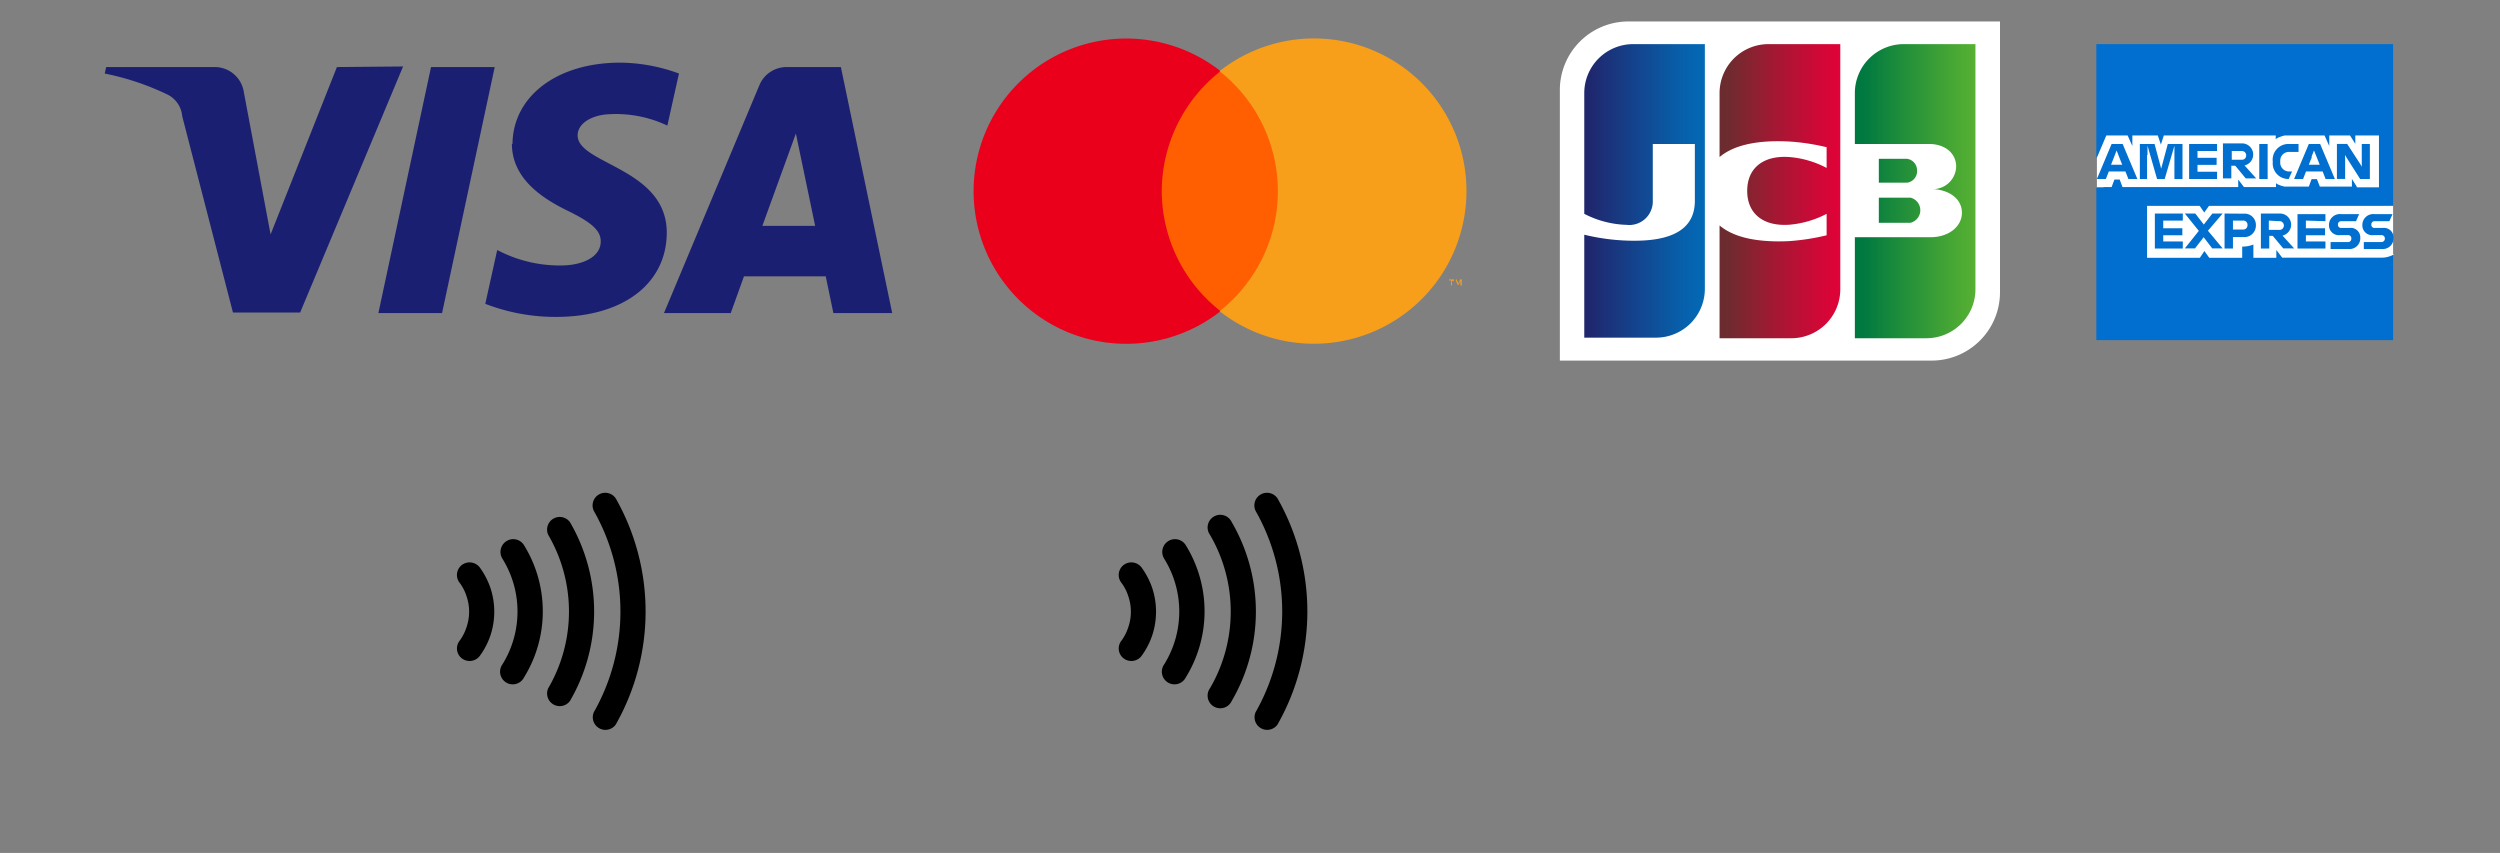 <svg xmlns="http://www.w3.org/2000/svg" xmlns:xlink="http://www.w3.org/1999/xlink" viewBox="0 0 170 58"><rect x="0" y="0" width="170" height="58" fill="#808080" stroke="none"/><defs><style>.cls-1{fill:#ff5f00;}.cls-2{fill:#eb001b;}.cls-3{fill:#f79e1b;}.cls-4{fill:#fff;}.cls-5{fill:url(#グラデーションGreen);}.cls-6{fill:url(#グラデーションGreen-2);}.cls-7{fill:url(#グラデーションGreen-3);}.cls-8{fill:url(#グラデーションBleu);}.cls-9{fill:url(#グラデーションRed);}.cls-10{fill:#1a1f71;}.cls-11{fill:#006fcf;}.cls-12{fill:none;}</style><linearGradient id="グラデーションGreen" x1="117.21" y1="15.45" x2="124.52" y2="15.45" gradientTransform="translate(-5.72 -3.11) scale(1.13)" gradientUnits="userSpaceOnUse"><stop offset="0" stop-color="#007940"/><stop offset="0.24" stop-color="#19893c"/><stop offset="0.75" stop-color="#49a834"/><stop offset="1" stop-color="#5bb431"/></linearGradient><linearGradient id="グラデーションGreen-2" x1="117.21" y1="14.31" x2="124.52" y2="14.31" xlink:href="#グラデーションGreen"/><linearGradient id="グラデーションGreen-3" x1="117.21" y1="13.07" x2="124.52" y2="13.07" xlink:href="#グラデーションGreen"/><linearGradient id="グラデーションBleu" x1="100.84" y1="14.31" x2="108.26" y2="14.31" gradientTransform="translate(-5.72 -3.11) scale(1.13)" gradientUnits="userSpaceOnUse"><stop offset="0" stop-color="#1f286f"/><stop offset="0.11" stop-color="#1b3179"/><stop offset="0.71" stop-color="#085ea9"/><stop offset="1" stop-color="#006fbb"/></linearGradient><linearGradient id="グラデーションRed" x1="108.98" y1="14.31" x2="116.19" y2="14.31" gradientTransform="translate(-5.72 -3.11) scale(1.13)" gradientUnits="userSpaceOnUse"><stop offset="0" stop-color="#6c2c2f"/><stop offset="0.4" stop-color="#a31833"/><stop offset="0.8" stop-color="#d30737"/><stop offset="1" stop-color="#e50038"/></linearGradient></defs><g id="レイヤー_2" data-name="レイヤー 2"><g id="レイヤー_1-2" data-name="レイヤー 1"><path d="M76.24,39.61a3,3,0,0,1,.48.92,3.24,3.24,0,0,1,0,2.13,3.16,3.16,0,0,1-.48.93.85.85,0,0,0,.18,1.19.87.87,0,0,0,1.2-.17,5.19,5.19,0,0,0,.73-1.4,5.15,5.15,0,0,0,0-3.23,5.34,5.34,0,0,0-.73-1.4.87.87,0,0,0-1.2-.17.86.86,0,0,0-.18,1.2M79.17,38a6.81,6.81,0,0,1,0,7.17.86.86,0,1,0,1.46.9,8.55,8.55,0,0,0,0-9,.86.86,0,0,0-1.18-.28A.87.87,0,0,0,79.17,38m3.11-1.63a10.35,10.35,0,0,1,0,10.43.86.86,0,1,0,1.48.86,12.07,12.07,0,0,0,0-12.15.86.86,0,1,0-1.48.86m3.1-1.63a13.85,13.85,0,0,1,0,13.69.86.86,0,0,0,1.49.84,15.58,15.58,0,0,0,0-15.38.86.86,0,0,0-1.49.85"/><rect class="cls-1" x="77.94" y="4.84" width="9.99" height="16.32"/><path class="cls-2" d="M79,13a10.39,10.39,0,0,1,4-8.16,10.38,10.38,0,1,0,0,16.32A10.39,10.39,0,0,1,79,13Z"/><path class="cls-3" d="M98.73,19.43V19.1h.15V19h-.35v.07h.14v.33Zm.67,0V19h-.11l-.12.29L99.05,19H99v.4H99v-.31l.12.27h.07l.12-.27v.31Z"/><path class="cls-3" d="M99.72,13a10.38,10.38,0,0,1-16.79,8.16,10.38,10.38,0,0,0,0-16.32A10.37,10.37,0,0,1,99.72,13Z"/><path class="cls-4" d="M136,19.86a4.65,4.65,0,0,1-4.66,4.66H106.07V6.12a4.66,4.66,0,0,1,4.65-4.66H136Z"/><path class="cls-5" d="M127.76,15.15h1.92l.23,0a.88.88,0,0,0,0-1.71l-.23,0h-1.92Z"/><path class="cls-6" d="M129.46,3a3.33,3.33,0,0,0-3.33,3.33V9.79h4.71l.33,0c1.06,0,1.85.6,1.85,1.55a1.58,1.58,0,0,1-1.52,1.52v0c1.08.08,1.91.67,1.91,1.61s-.91,1.66-2.12,1.66h-5.16V23H131a3.33,3.33,0,0,0,3.33-3.33V3Z"/><path class="cls-7" d="M130.36,11.6a.79.79,0,0,0-.67-.8h-1.93v1.62h1.74l.19,0A.78.78,0,0,0,130.36,11.6Z"/><path class="cls-8" d="M111.06,3a3.33,3.33,0,0,0-3.33,3.33v8.21a6.67,6.67,0,0,0,2.88.75,1.6,1.6,0,0,0,1.78-1.65V9.79h2.86v3.86c0,1.51-.93,2.72-4.11,2.72a14.35,14.35,0,0,1-3.41-.41v7h4.88a3.32,3.32,0,0,0,3.32-3.33V3Z"/><path class="cls-9" d="M120.26,3a3.33,3.33,0,0,0-3.33,3.33v4.35c.85-.72,2.3-1.17,4.67-1.06a14.66,14.66,0,0,1,2.61.39v1.41a6.53,6.53,0,0,0-2.52-.74c-1.79-.13-2.88.75-2.88,2.3s1.09,2.43,2.88,2.3a6.65,6.65,0,0,0,2.52-.74V16a15.24,15.24,0,0,1-2.61.4c-2.37.1-3.82-.35-4.67-1.07V23h4.88a3.33,3.33,0,0,0,3.33-3.33V3Z"/><path d="M31.24,39.61a3,3,0,0,1,.48.92,3.24,3.24,0,0,1,0,2.13,3.16,3.16,0,0,1-.48.93.85.85,0,0,0,.18,1.19.87.87,0,0,0,1.2-.17,5.19,5.19,0,0,0,.73-1.4,5.15,5.15,0,0,0,0-3.23,5.34,5.34,0,0,0-.73-1.4.87.87,0,0,0-1.2-.17.86.86,0,0,0-.18,1.2M34.17,38a6.81,6.81,0,0,1,0,7.17.86.86,0,1,0,1.46.9,8.55,8.55,0,0,0,0-9,.86.86,0,0,0-1.18-.28A.87.87,0,0,0,34.17,38m3.11-1.63a10.35,10.35,0,0,1,0,10.43.86.86,0,0,0,1.48.86,12.07,12.07,0,0,0,0-12.15.86.86,0,0,0-1.48.86m3.1-1.63a13.85,13.85,0,0,1,0,13.69.86.86,0,0,0,1.49.84,15.58,15.58,0,0,0,0-15.38.86.86,0,0,0-1.49.85"/><path id="SVGID" class="cls-10" d="M22.91,4.56,18.4,15.94,16.58,6.26a2,2,0,0,0-2-1.7H7.22L7.12,5a17.94,17.94,0,0,1,4.27,1.43,1.81,1.81,0,0,1,1,1.47l3.45,13.35h4.57l7-16.73Zm6.4,0L25.73,21.29h4.33L33.64,4.56ZM54.12,9.08l1.31,6.28H51.84Zm-.64-4.52a2,2,0,0,0-1.84,1.23l-6.49,15.5h4.54l.9-2.5h5.56l.52,2.5h4L57.18,4.56ZM34.81,9.78c0,2.41,2.15,3.75,3.79,4.55s2.25,1.35,2.25,2.08c0,1.13-1.35,1.62-2.59,1.64A9.1,9.1,0,0,1,33.81,17L33,20.66a13.2,13.2,0,0,0,4.81.89c4.55,0,7.52-2.25,7.53-5.73,0-4.41-6.1-4.65-6.06-6.63,0-.6.59-1.23,1.84-1.4a8.17,8.17,0,0,1,4.26.75L46.17,5a11.8,11.8,0,0,0-4-.74c-4.28,0-7.29,2.28-7.32,5.53"/><path class="cls-11" d="M162.22,15.56V14h.51V3H142.55v7.75l.51-.63v2.66h-.51V23.13h20.18V17.26s-.48,0-.51,0V15.56Z"/><path class="cls-4" d="M162.73,17.26V14H150.21l-.32.45-.31-.45H146v3.53h3.59l.31-.46.33.46h2.24v-.76h0a2.06,2.06,0,0,0,.76-.14v.9h1.56V17l.4.52h6.79a1.57,1.57,0,0,0,.54-.1,1.23,1.23,0,0,0,.26-.12Zm-2.47-4.52h1.51V9.21h-1.61v.57l-.36-.57h-1.41v.72l-.32-.72h-2.33l-.33,0a1.1,1.1,0,0,0-.26.06l-.19.07a1.05,1.05,0,0,0-.21.12V9.21h-7.61l-.2.62-.21-.62H145v.72l-.32-.72h-1.45l-.64,1.51v2h1l.19-.51h.36l.19.51h7.87v-.51l.39.51h2.18v-.26a1,1,0,0,0,.17.1l.18.07.23.06.37,0H157l.19-.51h.36l.2.51h2.18v-.52l.33.52Z"/><path class="cls-11" d="M148.43,15v-.48h-1.9V16.9h1.9v-.48H147.1V16h1.3v-.48h-1.3V15Zm2,1.89h.71l-1-1.2,1-1.17h-.7l-.58.75-.58-.75h-.71l.95,1.18-.95,1.19h.69l.59-.76.58.76Zm.84-2.37V16.9h.57v-.78h.72a.78.78,0,0,0,.84-.8.76.76,0,0,0-.82-.79Zm1.56.79a.29.29,0,0,1-.31.3h-.68V15h.68a.28.28,0,0,1,.31.29Zm1.45.73h.27l.71.85H156l-.79-.87a.76.76,0,0,0-.18-1.5h-1.29V16.9h.57v-.85Zm.67-1a.3.3,0,1,1,0,.59h-.67V15Zm3.18,0v-.48h-1.9V16.9h1.9v-.48h-1.33V16h1.3v-.48h-1.3V15Zm1.57,1.42h-1.22v.47h1.2a.73.73,0,0,0,.82-.75.65.65,0,0,0-.74-.68h-.55a.21.21,0,0,1-.23-.22.22.22,0,0,1,.23-.24h1l.21-.48h-1.23a.74.74,0,0,0-.82.74.67.67,0,0,0,.74.69h.55a.21.21,0,0,1,.23.23.22.22,0,0,1-.23.24Zm2.26,0h-1.22v.47h1.2a.73.73,0,0,0,.82-.75.65.65,0,0,0-.73-.68h-.55a.21.21,0,0,1-.23-.22.22.22,0,0,1,.23-.24h1l.21-.48h-1.23a.74.74,0,0,0-.82.74.67.67,0,0,0,.75.69h.54a.22.22,0,0,1,.24.23.23.23,0,0,1-.24.24Z"/><path class="cls-11" d="M144.7,12.17h.64l-1-2.38h-.75l-1,2.38h.61l.2-.51h1.13l.2.51Zm-.94-1.5.17-.44.17.44.21.53h-.76l.21-.53Zm2.27-.13V9.9l.65,2.27h.52l.66-2.26v2.26h.55V9.79h-1l-.45,1.68-.45-1.68h-1v2.38H146V10.54Zm4.73-.27V9.79h-1.9v2.38h1.9v-.49h-1.33v-.47h1.3v-.48h-1.3v-.46Zm1,1H152l.71.86h.71l-.79-.88a.76.76,0,0,0-.18-1.5h-1.29v2.38h.57v-.86Zm.67-1a.29.29,0,0,1,.31.3.28.28,0,0,1-.31.29h-.67v-.59Zm1.2,1.9h.57V9.79h-.57v2.38Zm2,0h0l.23-.51h-.17a.6.6,0,0,1-.63-.67v0a.59.59,0,0,1,.62-.66h.62V9.79h-.67A1.07,1.07,0,0,0,154.55,11v0a1.06,1.06,0,0,0,1.09,1.17Zm2.49,0h.65l-1-2.38H157l-1,2.38h.61l.2-.51h1.13l.2.51Zm-.94-1.5.17-.44.18.44.21.53H157l.21-.53Zm2.28.07v-.2l.12.2.91,1.43h.66V9.79h-.55v1.55l-.1-.18-.89-1.37h-.7v2.38h.56V10.74Z"/><rect class="cls-12" width="170" height="58"/></g></g></svg>